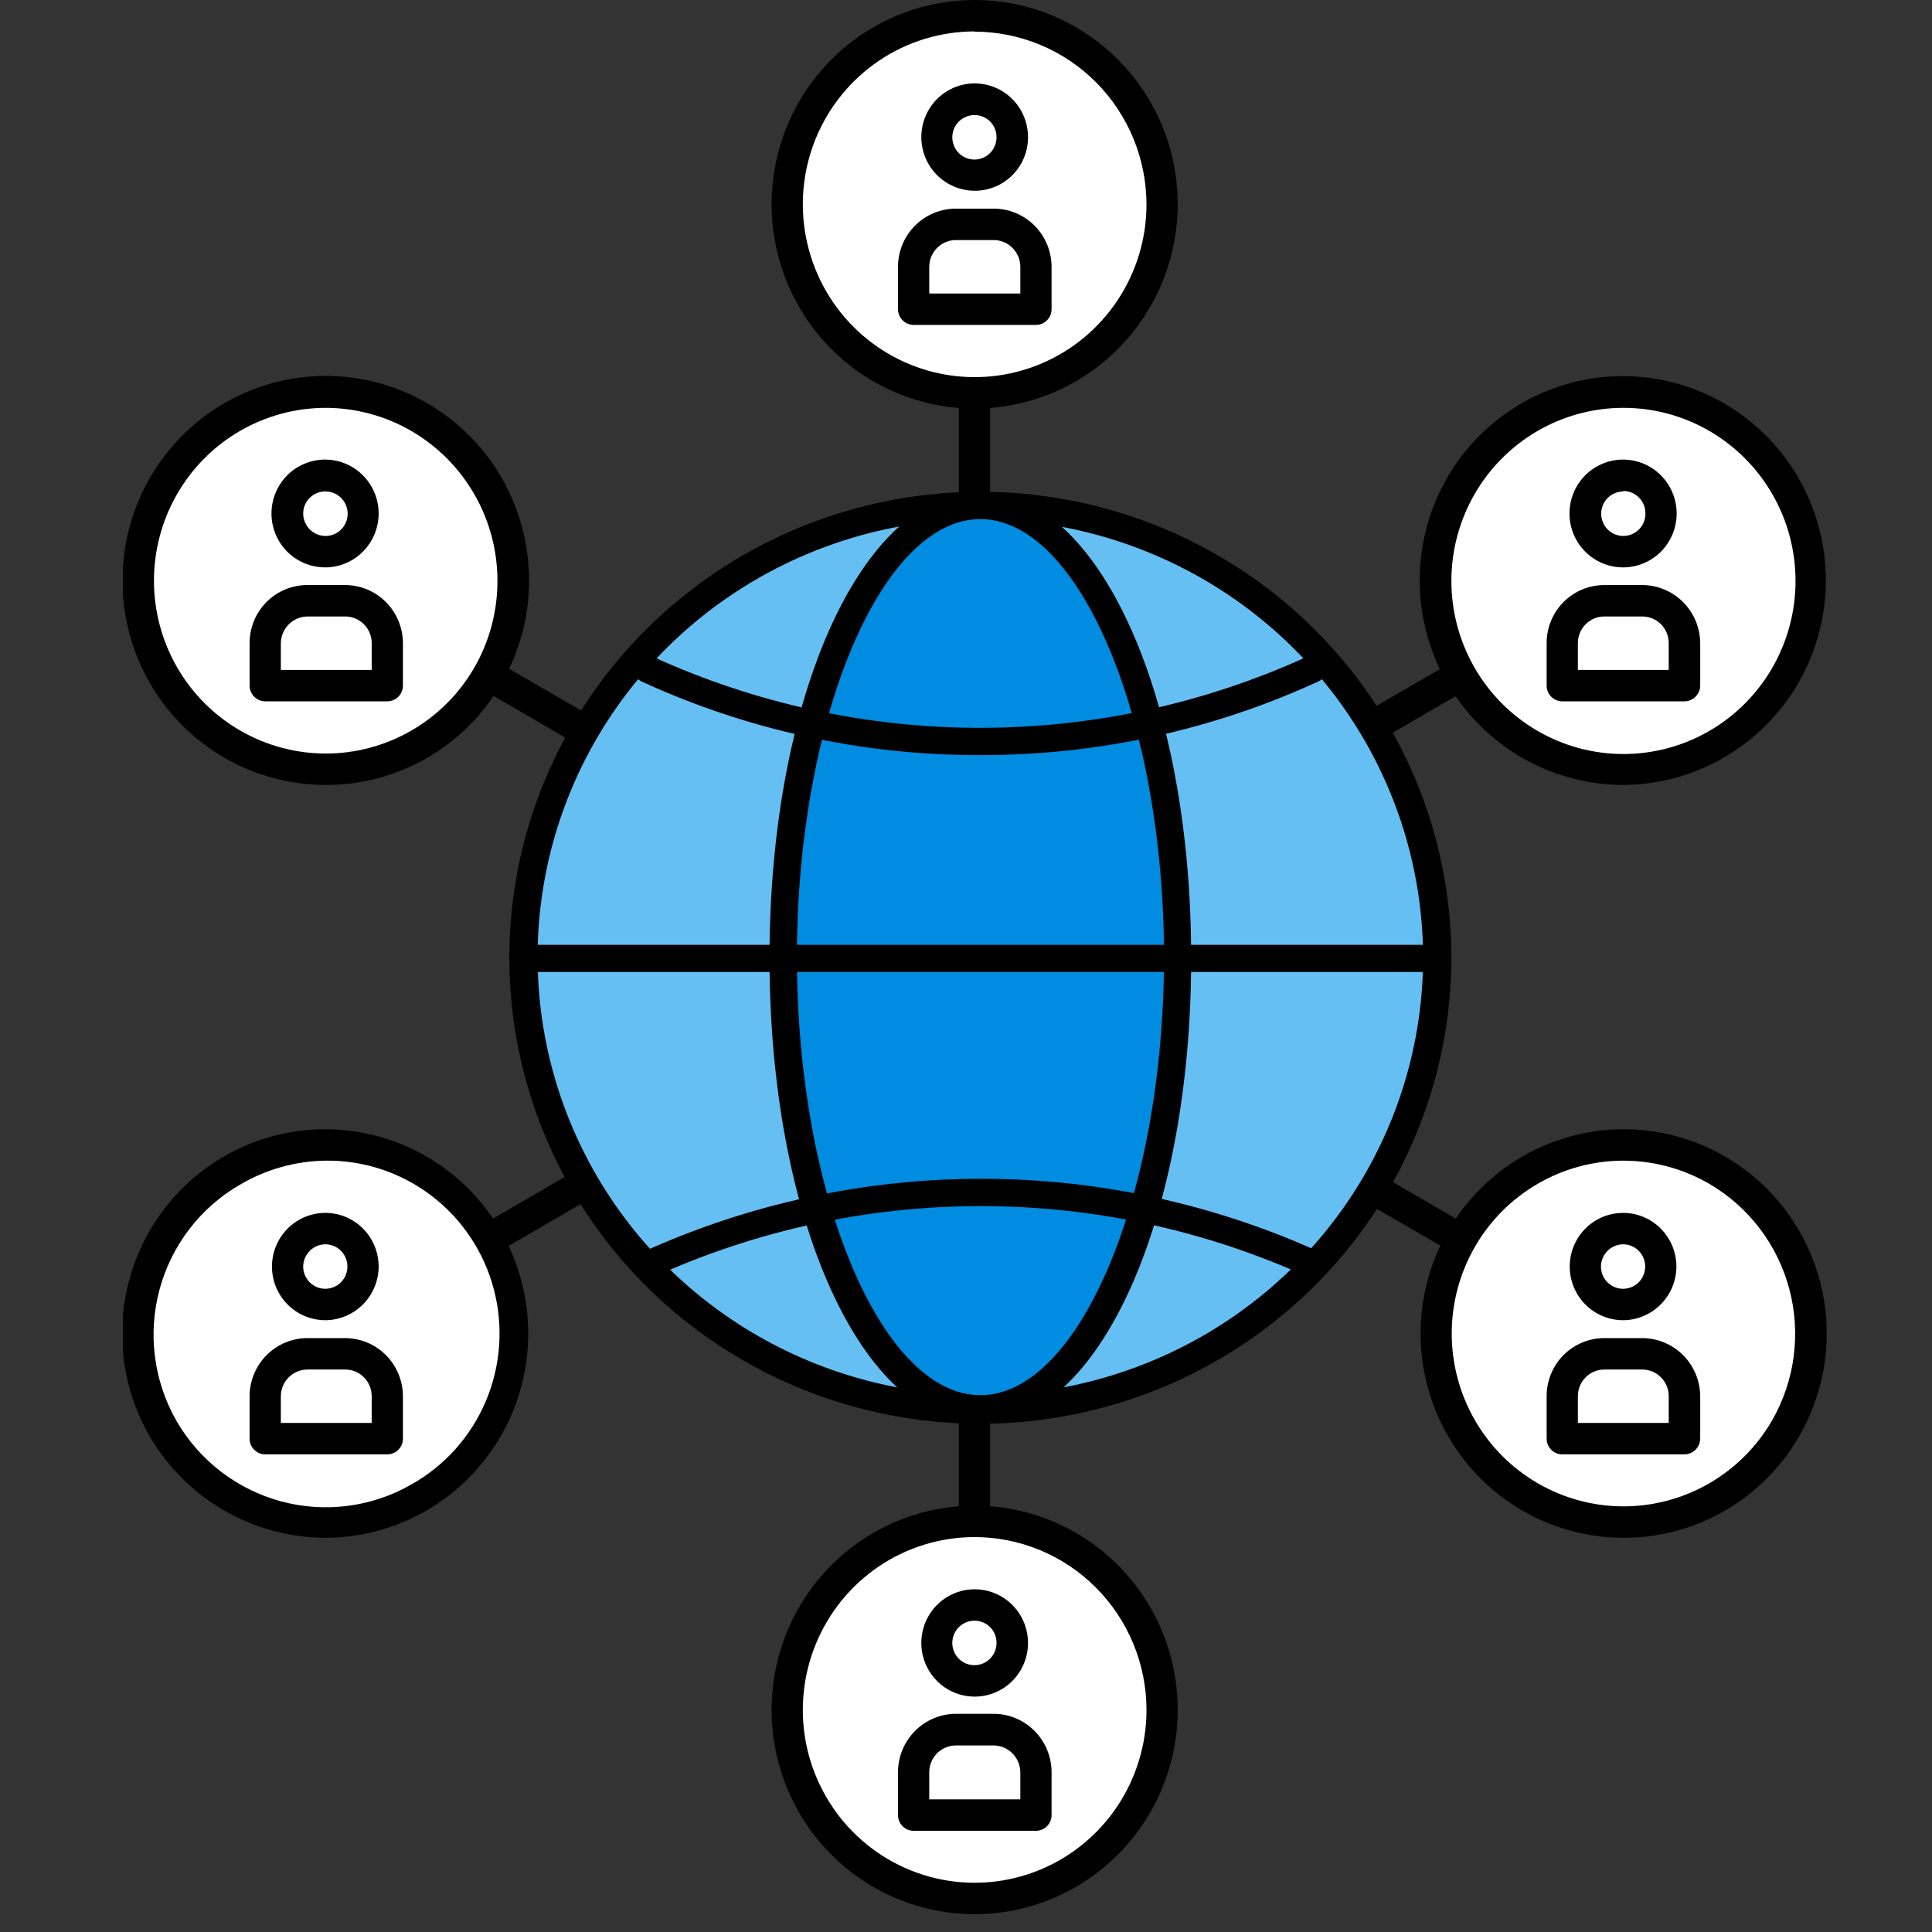 <?xml version="1.0" encoding="UTF-8"?>
<svg xmlns="http://www.w3.org/2000/svg" width="110" height="110" viewBox="0 0 110 110" fill="none">
  <rect x="0" y="0" width="110" height="110" fill="#333333" stroke="none"/>
  <g clip-path="url(#clip0_608_265)">
    <path d="M55.48 32.993C55.244 32.993 55.017 32.899 54.851 32.731C54.684 32.563 54.59 32.336 54.59 32.099V22.367C54.59 22.13 54.684 21.902 54.851 21.735C55.017 21.567 55.244 21.472 55.48 21.472C55.715 21.472 55.942 21.567 56.108 21.735C56.275 21.902 56.369 22.13 56.369 22.367V32.085C56.371 32.203 56.349 32.321 56.305 32.431C56.261 32.541 56.196 32.642 56.113 32.726C56.031 32.811 55.932 32.878 55.823 32.924C55.714 32.97 55.597 32.993 55.48 32.993Z" fill="black"></path>
    <path d="M74.8 44.184C74.605 44.184 74.415 44.119 74.26 44C74.105 43.881 73.993 43.714 73.942 43.524C73.891 43.335 73.903 43.134 73.976 42.952C74.05 42.77 74.181 42.618 74.349 42.518L82.736 37.659C82.938 37.565 83.167 37.549 83.379 37.616C83.591 37.683 83.771 37.827 83.883 38.021C83.994 38.214 84.03 38.443 83.982 38.661C83.935 38.879 83.808 39.072 83.626 39.201L75.238 44.074C75.103 44.144 74.953 44.181 74.8 44.184Z" fill="black"></path>
    <path d="M83.174 71.465C83.02 71.464 82.868 71.421 82.736 71.341L74.349 66.496C74.146 66.375 73.998 66.179 73.937 65.95C73.875 65.721 73.905 65.478 74.02 65.27C74.078 65.168 74.156 65.078 74.249 65.006C74.342 64.934 74.448 64.881 74.561 64.851C74.674 64.82 74.792 64.812 74.908 64.828C75.025 64.843 75.136 64.881 75.238 64.94L83.626 69.813C83.79 69.916 83.918 70.07 83.989 70.251C84.06 70.433 84.071 70.633 84.02 70.821C83.969 71.01 83.86 71.177 83.707 71.297C83.555 71.418 83.368 71.487 83.174 71.492V71.465Z" fill="black"></path>
    <path d="M55.48 87.514C55.244 87.514 55.017 87.42 54.851 87.252C54.684 87.084 54.59 86.856 54.59 86.619V76.902C54.59 76.664 54.684 76.437 54.851 76.269C55.017 76.101 55.244 76.007 55.48 76.007C55.715 76.007 55.942 76.101 56.108 76.269C56.275 76.437 56.369 76.664 56.369 76.902V86.619C56.369 86.856 56.275 87.084 56.108 87.252C55.942 87.42 55.715 87.514 55.48 87.514Z" fill="black"></path>
    <path d="M27.826 71.465C27.669 71.465 27.516 71.422 27.381 71.343C27.246 71.263 27.135 71.148 27.059 71.01C27 70.909 26.961 70.797 26.945 70.681C26.929 70.564 26.936 70.446 26.965 70.332C26.994 70.218 27.045 70.112 27.115 70.018C27.186 69.924 27.274 69.845 27.374 69.785L35.762 64.913C35.967 64.794 36.211 64.762 36.439 64.824C36.667 64.886 36.862 65.037 36.98 65.243C37.098 65.449 37.129 65.694 37.068 65.924C37.006 66.154 36.856 66.349 36.651 66.468L28.264 71.341C28.132 71.421 27.98 71.464 27.826 71.465Z" fill="black"></path>
    <path d="M36.2 44.184C36.047 44.181 35.898 44.144 35.762 44.074L27.374 39.201C27.193 39.072 27.065 38.879 27.018 38.661C26.97 38.443 27.006 38.214 27.117 38.021C27.229 37.827 27.409 37.683 27.621 37.616C27.833 37.549 28.062 37.565 28.264 37.659L36.651 42.518C36.753 42.577 36.843 42.655 36.914 42.748C36.986 42.841 37.038 42.948 37.069 43.062C37.099 43.176 37.107 43.295 37.092 43.411C37.077 43.528 37.039 43.641 36.98 43.743C36.898 43.877 36.783 43.989 36.647 44.066C36.51 44.143 36.356 44.183 36.2 44.184Z" fill="black"></path>
    <path d="M55.48 0.895C57.59 0.895 59.654 1.524 61.409 2.704C63.164 3.884 64.532 5.561 65.34 7.522C66.148 9.484 66.359 11.643 65.947 13.725C65.535 15.808 64.519 17.721 63.026 19.223C61.534 20.724 59.632 21.747 57.562 22.161C55.491 22.575 53.345 22.363 51.395 21.55C49.445 20.737 47.778 19.361 46.605 17.596C45.433 15.83 44.807 13.754 44.807 11.631C44.807 8.784 45.931 6.053 47.933 4.039C49.934 2.026 52.649 0.895 55.48 0.895Z" fill="white"></path>
    <path d="M55.48 23.262C53.193 23.259 50.959 22.575 49.06 21.295C47.16 20.015 45.68 18.198 44.807 16.072C43.934 13.947 43.707 11.609 44.155 9.353C44.602 7.098 45.705 5.027 47.322 3.402C48.94 1.777 51 0.67 53.243 0.222C55.485 -0.225 57.809 0.006 59.921 0.887C62.033 1.767 63.838 3.258 65.108 5.171C66.378 7.083 67.055 9.331 67.055 11.631C67.052 14.717 65.831 17.675 63.66 19.856C61.49 22.037 58.547 23.262 55.48 23.262ZM55.48 1.789C53.545 1.792 51.655 2.372 50.048 3.455C48.441 4.538 47.189 6.076 46.45 7.874C45.712 9.673 45.52 11.651 45.899 13.559C46.278 15.467 47.211 17.22 48.58 18.595C49.949 19.97 51.692 20.906 53.59 21.284C55.487 21.663 57.453 21.467 59.24 20.722C61.027 19.977 62.554 18.715 63.629 17.097C64.703 15.479 65.277 13.577 65.277 11.631C65.269 9.022 64.234 6.522 62.398 4.68C60.561 2.838 58.073 1.803 55.48 1.803V1.789Z" fill="black"></path>
    <path d="M101.674 27.694C102.738 29.528 103.237 31.639 103.109 33.759C102.98 35.879 102.23 37.913 100.952 39.604C99.674 41.295 97.926 42.566 95.929 43.257C93.933 43.948 91.777 44.028 89.735 43.487C87.694 42.946 85.858 41.807 84.459 40.216C83.061 38.624 82.163 36.651 81.88 34.547C81.596 32.442 81.94 30.3 82.867 28.392C83.794 26.483 85.263 24.894 87.088 23.826C89.532 22.395 92.441 21.999 95.176 22.724C97.911 23.449 100.248 25.237 101.674 27.694Z" fill="white"></path>
    <path d="M92.424 44.693C90.394 44.688 88.4 44.15 86.641 43.131C84.882 42.112 83.418 40.648 82.394 38.884C81.246 36.895 80.711 34.609 80.854 32.314C80.998 30.019 81.815 27.818 83.202 25.99C84.589 24.161 86.483 22.788 88.646 22.042C90.809 21.297 93.142 21.213 95.353 21.802C97.562 22.39 99.549 23.624 101.062 25.349C102.575 27.073 103.546 29.209 103.852 31.488C104.158 33.767 103.786 36.086 102.782 38.153C101.778 40.219 100.188 41.939 98.212 43.096C96.455 44.129 94.459 44.679 92.424 44.693ZM92.424 23.221C90.706 23.222 89.019 23.678 87.532 24.542C86.045 25.407 84.809 26.649 83.95 28.145C83.091 29.641 82.637 31.338 82.636 33.066C82.634 34.794 83.084 36.492 83.94 37.99C84.798 39.49 86.034 40.737 87.523 41.604C89.013 42.472 90.703 42.929 92.423 42.931C94.144 42.933 95.835 42.478 97.326 41.614C98.817 40.749 100.055 39.505 100.916 38.006C101.777 36.508 102.23 34.807 102.23 33.076C102.23 31.345 101.777 29.645 100.916 28.146C100.055 26.647 98.817 25.403 97.326 24.538C95.836 23.673 94.145 23.219 92.424 23.221Z" fill="black"></path>
    <path d="M101.674 81.292C100.62 83.132 99.047 84.617 97.154 85.558C95.261 86.498 93.134 86.853 91.041 86.578C88.947 86.302 86.982 85.408 85.394 84.009C83.806 82.609 82.666 80.768 82.118 78.717C81.571 76.666 81.64 74.497 82.318 72.486C82.996 70.475 84.251 68.711 85.926 67.417C87.6 66.124 89.618 65.359 91.725 65.219C93.831 65.08 95.932 65.572 97.76 66.633C100.208 68.058 101.995 70.401 102.728 73.149C103.462 75.897 103.083 78.825 101.674 81.292Z" fill="white"></path>
    <path d="M92.424 87.555C89.879 87.551 87.407 86.702 85.391 85.14C83.374 83.579 81.927 81.391 81.272 78.918C80.617 76.444 80.791 73.822 81.768 71.459C82.745 69.095 84.47 67.122 86.676 65.845C88.881 64.567 91.444 64.058 93.966 64.395C96.489 64.731 98.83 65.896 100.628 67.708C102.426 69.52 103.579 71.877 103.909 74.416C104.239 76.954 103.728 79.531 102.454 81.747C101.439 83.518 99.977 84.988 98.216 86.008C96.454 87.028 94.456 87.562 92.424 87.555ZM92.424 66.083C90.708 66.085 89.022 66.542 87.537 67.407C86.051 68.272 84.818 69.515 83.962 71.011C83.105 72.508 82.654 74.204 82.655 75.931C82.656 77.657 83.109 79.353 83.968 80.848C84.826 82.343 86.061 83.585 87.548 84.448C89.034 85.311 90.72 85.766 92.437 85.766C94.153 85.766 95.839 85.312 97.326 84.45C98.813 83.587 100.048 82.347 100.908 80.852C102.199 78.589 102.546 75.904 101.874 73.384C101.202 70.864 99.566 68.714 97.323 67.404C95.833 66.539 94.144 66.084 92.424 66.083Z" fill="black"></path>
    <path d="M55.48 108.091C53.369 108.089 51.306 107.456 49.552 106.275C47.799 105.093 46.433 103.414 45.627 101.451C44.822 99.488 44.614 97.329 45.028 95.247C45.443 93.165 46.462 91.254 47.956 89.754C49.45 88.254 51.354 87.234 53.424 86.823C55.495 86.411 57.641 86.627 59.59 87.442C61.539 88.257 63.204 89.635 64.375 91.402C65.545 93.169 66.169 95.246 66.166 97.369C66.164 98.779 65.886 100.175 65.348 101.477C64.81 102.779 64.023 103.961 63.03 104.957C62.038 105.952 60.86 106.742 59.565 107.28C58.269 107.817 56.881 108.093 55.48 108.091Z" fill="white"></path>
    <path d="M55.48 108.986C53.193 108.984 50.958 108.299 49.058 107.019C47.158 105.738 45.678 103.92 44.806 101.794C43.933 99.667 43.707 97.329 44.156 95.073C44.605 92.817 45.708 90.746 47.327 89.121C48.946 87.497 51.008 86.391 53.251 85.945C55.494 85.499 57.819 85.732 59.931 86.615C62.042 87.498 63.846 88.991 65.115 90.905C66.383 92.819 67.058 95.069 67.055 97.369C67.048 100.453 65.825 103.408 63.655 105.585C61.485 107.763 58.545 108.986 55.48 108.986ZM55.48 87.514C53.546 87.517 51.656 88.096 50.049 89.178C48.443 90.261 47.191 91.798 46.452 93.596C45.713 95.393 45.52 97.371 45.898 99.279C46.276 101.187 47.208 102.939 48.575 104.315C49.943 105.69 51.685 106.627 53.581 107.007C55.478 107.387 57.444 107.194 59.231 106.45C61.018 105.707 62.546 104.448 63.622 102.832C64.698 101.215 65.274 99.314 65.277 97.369C65.277 96.075 65.023 94.793 64.531 93.598C64.038 92.402 63.317 91.316 62.407 90.4C61.497 89.485 60.417 88.759 59.229 88.264C58.04 87.769 56.766 87.514 55.48 87.514Z" fill="black"></path>
    <path d="M9.326 81.292C8.273 79.453 7.785 77.34 7.924 75.222C8.064 73.104 8.825 71.075 10.11 69.391C11.396 67.708 13.149 66.446 15.148 65.764C17.146 65.083 19.301 65.013 21.339 65.563C23.378 66.113 25.208 67.259 26.599 68.855C27.991 70.451 28.88 72.427 29.155 74.531C29.431 76.636 29.08 78.776 28.146 80.68C27.213 82.584 25.74 84.167 23.912 85.229C22.698 85.935 21.357 86.393 19.966 86.577C18.576 86.761 17.163 86.667 15.808 86.302C14.453 85.936 13.184 85.306 12.072 84.446C10.959 83.586 10.026 82.515 9.326 81.292Z" fill="white"></path>
    <path d="M18.535 87.555C16.505 87.55 14.511 87.012 12.752 85.993C10.992 84.974 9.529 83.51 8.505 81.747C7.231 79.531 6.72 76.954 7.05 74.416C7.38 71.877 8.533 69.52 10.331 67.708C12.129 65.896 14.47 64.731 16.993 64.395C19.515 64.058 22.078 64.567 24.283 65.845C26.489 67.122 28.213 69.095 29.191 71.459C30.168 73.822 30.342 76.444 29.687 78.918C29.032 81.391 27.584 83.579 25.568 85.14C23.552 86.702 21.08 87.551 18.535 87.555ZM18.535 66.083C16.815 66.106 15.131 66.58 13.65 67.459C12.535 68.104 11.558 68.963 10.774 69.988C9.99 71.013 9.414 72.184 9.08 73.433C8.745 74.682 8.659 75.985 8.826 77.267C8.993 78.55 9.409 79.787 10.051 80.907C11.358 83.162 13.498 84.806 16.004 85.481C18.511 86.157 21.181 85.809 23.433 84.513C25.332 83.445 26.823 81.771 27.67 79.754C28.517 77.739 28.672 75.496 28.11 73.382C27.548 71.267 26.301 69.402 24.567 68.08C22.833 66.758 20.71 66.055 18.535 66.083Z" fill="black"></path>
    <path d="M9.326 27.694C10.382 25.856 11.955 24.373 13.848 23.435C15.741 22.496 17.868 22.143 19.96 22.42C22.053 22.697 24.017 23.591 25.603 24.991C27.19 26.39 28.329 28.232 28.876 30.282C29.423 32.332 29.353 34.5 28.676 36.51C27.998 38.521 26.744 40.284 25.07 41.578C23.397 42.871 21.38 43.636 19.274 43.777C17.168 43.917 15.068 43.426 13.239 42.367C12.023 41.663 10.956 40.726 10.101 39.607C9.245 38.488 8.618 37.211 8.254 35.848C7.89 34.484 7.798 33.062 7.982 31.663C8.166 30.264 8.623 28.915 9.326 27.694Z" fill="white"></path>
    <path d="M18.535 44.693C15.986 44.69 13.51 43.842 11.49 42.279C9.47 40.716 8.019 38.526 7.363 36.049C6.706 33.572 6.88 30.946 7.858 28.579C8.836 26.212 10.563 24.235 12.772 22.956C14.98 21.677 17.547 21.167 20.073 21.505C22.599 21.843 24.944 23.01 26.744 24.825C28.543 26.64 29.697 29.002 30.026 31.544C30.356 34.086 29.842 36.666 28.565 38.884C27.55 40.656 26.088 42.126 24.326 43.145C22.565 44.166 20.567 44.699 18.535 44.693ZM18.535 23.221C16.819 23.223 15.133 23.68 13.648 24.545C12.162 25.41 10.929 26.653 10.072 28.149C9.216 29.645 8.765 31.342 8.766 33.068C8.767 34.795 9.22 36.491 10.079 37.986C10.937 39.481 12.172 40.722 13.659 41.585C15.145 42.449 16.831 42.903 18.547 42.904C20.264 42.904 21.95 42.45 23.437 41.587C24.924 40.725 26.159 39.484 27.018 37.99C27.875 36.492 28.325 34.794 28.323 33.066C28.322 31.338 27.868 29.641 27.009 28.145C26.149 26.649 24.914 25.407 23.427 24.542C21.94 23.678 20.253 23.222 18.535 23.221Z" fill="black"></path>
    <path d="M55.48 10.86C54.879 10.857 54.293 10.676 53.796 10.338C53.298 10.001 52.911 9.523 52.683 8.964C52.455 8.406 52.397 7.792 52.516 7.2C52.634 6.608 52.925 6.065 53.35 5.639C53.776 5.213 54.317 4.923 54.906 4.806C55.495 4.69 56.105 4.751 56.659 4.983C57.213 5.214 57.687 5.606 58.02 6.108C58.353 6.61 58.531 7.201 58.531 7.804C58.533 8.207 58.455 8.607 58.302 8.979C58.149 9.352 57.924 9.69 57.64 9.974C57.356 10.258 57.019 10.483 56.648 10.635C56.277 10.787 55.88 10.864 55.48 10.86ZM55.48 6.552C55.23 6.552 54.986 6.627 54.779 6.766C54.572 6.906 54.41 7.105 54.315 7.337C54.22 7.569 54.196 7.824 54.246 8.07C54.296 8.316 54.417 8.542 54.594 8.719C54.772 8.895 54.997 9.015 55.242 9.062C55.487 9.109 55.741 9.082 55.971 8.984C56.201 8.886 56.396 8.722 56.533 8.512C56.67 8.302 56.741 8.055 56.738 7.804C56.738 7.639 56.706 7.475 56.642 7.322C56.579 7.169 56.486 7.03 56.369 6.914C56.252 6.797 56.113 6.705 55.96 6.643C55.808 6.581 55.644 6.55 55.48 6.552Z" fill="black"></path>
    <path d="M58.982 18.499H52.018C51.782 18.499 51.556 18.405 51.389 18.237C51.222 18.07 51.128 17.842 51.128 17.605V15.182C51.132 14.305 51.481 13.464 52.099 12.845C52.717 12.226 53.554 11.879 54.426 11.879H56.588C57.458 11.882 58.291 12.232 58.906 12.85C59.521 13.469 59.868 14.307 59.872 15.182V17.605C59.872 17.842 59.778 18.07 59.611 18.237C59.444 18.405 59.218 18.499 58.982 18.499ZM52.907 16.71H58.093V15.182C58.09 14.782 57.93 14.399 57.648 14.116C57.367 13.832 56.986 13.672 56.588 13.668H54.426C54.026 13.668 53.641 13.827 53.357 14.111C53.072 14.394 52.911 14.779 52.907 15.182V16.71Z" fill="black"></path>
    <path d="M92.424 32.305C91.819 32.308 91.228 32.13 90.724 31.793C90.22 31.457 89.826 30.978 89.594 30.416C89.361 29.855 89.3 29.237 89.417 28.64C89.534 28.043 89.825 27.495 90.253 27.065C90.68 26.635 91.225 26.342 91.818 26.224C92.412 26.106 93.026 26.168 93.584 26.402C94.142 26.636 94.619 27.032 94.953 27.539C95.287 28.046 95.464 28.641 95.462 29.249C95.458 30.058 95.137 30.834 94.568 31.406C93.999 31.978 93.228 32.301 92.424 32.305ZM92.424 27.983C92.175 27.983 91.932 28.057 91.725 28.196C91.518 28.335 91.356 28.533 91.261 28.765C91.166 28.996 91.141 29.251 91.189 29.496C91.238 29.742 91.358 29.968 91.534 30.145C91.71 30.322 91.934 30.442 92.178 30.491C92.423 30.54 92.676 30.515 92.906 30.419C93.136 30.323 93.332 30.161 93.471 29.953C93.609 29.744 93.683 29.5 93.683 29.249C93.686 29.081 93.657 28.913 93.595 28.756C93.533 28.599 93.441 28.456 93.324 28.336C93.207 28.215 93.067 28.12 92.912 28.054C92.758 27.989 92.592 27.955 92.424 27.955V27.983Z" fill="black"></path>
    <path d="M95.9 39.931H88.948C88.713 39.931 88.486 39.836 88.32 39.668C88.153 39.501 88.059 39.273 88.059 39.036V36.627C88.057 36.192 88.141 35.761 88.305 35.359C88.469 34.956 88.711 34.59 89.016 34.282C89.321 33.974 89.684 33.73 90.083 33.563C90.483 33.396 90.911 33.31 91.343 33.31H93.491C94.367 33.31 95.207 33.659 95.828 34.281C96.449 34.902 96.799 35.746 96.803 36.627V39.036C96.799 39.274 96.702 39.502 96.533 39.669C96.364 39.837 96.137 39.931 95.9 39.931ZM89.838 38.141H95.01V36.627C95.012 36.426 94.974 36.226 94.898 36.04C94.823 35.854 94.711 35.685 94.569 35.543C94.428 35.4 94.26 35.288 94.075 35.212C93.89 35.136 93.691 35.097 93.491 35.099H91.343C91.144 35.099 90.947 35.139 90.764 35.216C90.58 35.293 90.414 35.405 90.274 35.547C90.134 35.69 90.023 35.858 89.949 36.043C89.874 36.229 89.836 36.427 89.838 36.627V38.141Z" fill="black"></path>
    <path d="M18.535 75.167C17.933 75.17 17.345 74.993 16.843 74.659C16.342 74.325 15.951 73.849 15.719 73.29C15.487 72.732 15.425 72.118 15.54 71.524C15.656 70.93 15.944 70.385 16.368 69.956C16.793 69.527 17.334 69.235 17.924 69.116C18.513 68.997 19.125 69.056 19.68 69.287C20.236 69.518 20.712 69.91 21.046 70.412C21.38 70.915 21.559 71.507 21.559 72.112C21.555 72.918 21.236 73.692 20.67 74.263C20.104 74.835 19.337 75.16 18.535 75.167ZM18.535 70.845C18.2 70.845 17.878 70.978 17.64 71.215C17.402 71.452 17.266 71.774 17.262 72.112C17.262 72.361 17.336 72.606 17.474 72.814C17.611 73.022 17.807 73.184 18.036 73.28C18.266 73.376 18.518 73.402 18.762 73.354C19.006 73.307 19.23 73.188 19.407 73.012C19.583 72.836 19.704 72.612 19.754 72.367C19.804 72.122 19.781 71.868 19.688 71.636C19.595 71.405 19.436 71.206 19.23 71.065C19.025 70.924 18.783 70.848 18.535 70.845Z" fill="black"></path>
    <path d="M22.052 82.806H15.101C14.865 82.806 14.638 82.712 14.472 82.544C14.305 82.377 14.211 82.149 14.211 81.912V79.489C14.215 78.612 14.564 77.772 15.182 77.153C15.8 76.533 16.637 76.186 17.509 76.186H19.643C20.515 76.186 21.352 76.533 21.97 77.153C22.588 77.772 22.937 78.612 22.941 79.489V81.912C22.941 82.149 22.847 82.377 22.68 82.544C22.514 82.712 22.287 82.806 22.052 82.806ZM15.99 81.017H21.162V79.489C21.162 79.289 21.123 79.091 21.046 78.907C20.97 78.722 20.858 78.555 20.716 78.414C20.575 78.273 20.408 78.162 20.224 78.087C20.039 78.011 19.842 77.973 19.643 77.975H17.509C17.108 77.975 16.724 78.134 16.439 78.418C16.155 78.701 15.993 79.087 15.99 79.489V81.017Z" fill="black"></path>
    <path d="M92.424 75.167C91.823 75.17 91.234 74.993 90.733 74.659C90.231 74.325 89.84 73.849 89.608 73.29C89.376 72.732 89.314 72.118 89.429 71.524C89.545 70.93 89.833 70.385 90.258 69.956C90.682 69.527 91.223 69.235 91.813 69.116C92.402 68.997 93.014 69.056 93.57 69.287C94.126 69.518 94.601 69.91 94.935 70.412C95.269 70.915 95.448 71.507 95.448 72.112C95.444 72.918 95.125 73.692 94.559 74.263C93.993 74.835 93.226 75.16 92.424 75.167ZM92.424 70.845C92.089 70.845 91.767 70.978 91.529 71.215C91.291 71.452 91.155 71.774 91.151 72.112C91.151 72.361 91.225 72.606 91.363 72.814C91.501 73.022 91.696 73.184 91.925 73.28C92.155 73.376 92.407 73.402 92.651 73.354C92.895 73.307 93.119 73.188 93.296 73.012C93.472 72.836 93.593 72.612 93.643 72.367C93.693 72.122 93.671 71.868 93.577 71.636C93.484 71.405 93.325 71.206 93.12 71.065C92.914 70.924 92.672 70.848 92.424 70.845Z" fill="black"></path>
    <path d="M95.9 82.806H88.948C88.713 82.806 88.486 82.712 88.32 82.544C88.153 82.377 88.059 82.149 88.059 81.912V79.489C88.059 78.613 88.405 77.773 89.021 77.153C89.637 76.534 90.472 76.186 91.343 76.186H93.491C94.365 76.186 95.203 76.533 95.823 77.152C96.443 77.77 96.795 78.611 96.803 79.489V81.912C96.799 82.15 96.702 82.378 96.533 82.545C96.364 82.713 96.137 82.806 95.9 82.806ZM89.838 81.017H95.01V79.489C95.01 79.289 94.971 79.091 94.894 78.907C94.818 78.722 94.706 78.555 94.564 78.414C94.423 78.273 94.256 78.162 94.072 78.087C93.887 78.011 93.69 77.973 93.491 77.975H91.343C90.944 77.975 90.561 78.135 90.279 78.419C89.996 78.703 89.838 79.088 89.838 79.489V81.017Z" fill="black"></path>
    <path d="M55.48 96.598C54.879 96.596 54.293 96.414 53.796 96.077C53.298 95.739 52.911 95.261 52.683 94.702C52.455 94.144 52.397 93.53 52.516 92.938C52.634 92.346 52.925 91.803 53.35 91.377C53.776 90.951 54.317 90.661 54.906 90.544C55.495 90.428 56.105 90.489 56.659 90.721C57.213 90.952 57.687 91.344 58.02 91.846C58.353 92.349 58.531 92.939 58.531 93.543C58.531 93.945 58.452 94.343 58.298 94.715C58.145 95.087 57.92 95.424 57.636 95.708C57.353 95.992 57.016 96.217 56.646 96.37C56.276 96.522 55.88 96.6 55.48 96.598ZM55.48 92.276C55.231 92.276 54.987 92.35 54.78 92.49C54.573 92.629 54.412 92.826 54.316 93.058C54.221 93.289 54.196 93.544 54.245 93.79C54.294 94.035 54.413 94.261 54.589 94.438C54.765 94.615 54.99 94.736 55.234 94.784C55.478 94.833 55.731 94.808 55.961 94.712C56.191 94.617 56.388 94.454 56.526 94.246C56.665 94.038 56.738 93.793 56.738 93.543C56.74 93.376 56.709 93.21 56.646 93.056C56.584 92.901 56.491 92.761 56.374 92.643C56.257 92.525 56.117 92.432 55.963 92.369C55.81 92.306 55.645 92.274 55.48 92.276Z" fill="black"></path>
    <path d="M58.982 104.238H52.018C51.782 104.238 51.556 104.143 51.389 103.976C51.222 103.808 51.128 103.58 51.128 103.343V100.907C51.128 100.026 51.475 99.18 52.093 98.556C52.711 97.932 53.55 97.579 54.426 97.576H56.574C57.45 97.579 58.289 97.932 58.907 98.556C59.525 99.18 59.872 100.026 59.872 100.907V103.315C59.876 103.435 59.855 103.554 59.812 103.666C59.769 103.778 59.704 103.88 59.621 103.966C59.538 104.052 59.439 104.12 59.329 104.167C59.219 104.214 59.102 104.238 58.982 104.238ZM52.907 102.448H58.093V100.907C58.09 100.503 57.928 100.116 57.644 99.83C57.36 99.544 56.976 99.382 56.574 99.379H54.426C54.023 99.379 53.637 99.54 53.352 99.826C53.067 100.113 52.907 100.501 52.907 100.907V102.448Z" fill="black"></path>
    <path d="M18.535 32.305C17.93 32.31 17.337 32.135 16.831 31.8C16.325 31.466 15.93 30.988 15.695 30.426C15.46 29.865 15.397 29.246 15.513 28.649C15.628 28.051 15.918 27.502 16.345 27.07C16.772 26.639 17.317 26.345 17.911 26.226C18.504 26.106 19.119 26.168 19.678 26.401C20.237 26.635 20.715 27.03 21.049 27.538C21.384 28.045 21.562 28.641 21.559 29.249C21.555 30.056 21.236 30.829 20.67 31.401C20.104 31.973 19.337 32.298 18.535 32.305ZM18.535 27.983C18.368 27.979 18.202 28.009 18.047 28.072C17.892 28.134 17.751 28.227 17.632 28.345C17.513 28.463 17.419 28.604 17.356 28.759C17.292 28.915 17.261 29.081 17.262 29.249C17.266 29.587 17.402 29.909 17.64 30.146C17.878 30.383 18.2 30.516 18.535 30.516C18.869 30.516 19.189 30.382 19.425 30.145C19.661 29.907 19.794 29.585 19.794 29.249C19.794 28.913 19.661 28.591 19.425 28.354C19.189 28.116 18.869 27.983 18.535 27.983Z" fill="black"></path>
    <path d="M22.052 39.931H15.101C14.865 39.931 14.638 39.836 14.472 39.668C14.305 39.501 14.211 39.273 14.211 39.036V36.627C14.209 36.192 14.293 35.761 14.457 35.359C14.621 34.956 14.863 34.59 15.168 34.282C15.473 33.974 15.836 33.73 16.235 33.563C16.634 33.396 17.063 33.31 17.495 33.31H19.643C20.518 33.31 21.357 33.659 21.975 34.281C22.593 34.904 22.941 35.747 22.941 36.627V39.036C22.941 39.153 22.918 39.27 22.873 39.378C22.829 39.487 22.763 39.585 22.68 39.668C22.598 39.752 22.5 39.817 22.392 39.862C22.284 39.907 22.168 39.931 22.052 39.931ZM15.99 38.141H21.162V36.627C21.164 36.426 21.126 36.226 21.05 36.04C20.975 35.854 20.863 35.685 20.721 35.543C20.58 35.4 20.412 35.288 20.227 35.212C20.042 35.136 19.843 35.097 19.643 35.099H17.495C17.096 35.106 16.715 35.27 16.434 35.555C16.153 35.841 15.993 36.225 15.99 36.627V38.141Z" fill="black"></path>
    <path d="M55.817 28.784C60.967 28.782 66.002 30.29 70.286 33.119C74.569 35.948 77.908 39.971 79.88 44.677C81.853 49.384 82.37 54.564 81.367 59.562C80.364 64.559 77.885 69.15 74.244 72.754C70.603 76.358 65.964 78.812 60.913 79.807C55.862 80.802 50.626 80.292 45.868 78.343C41.11 76.394 37.043 73.092 34.181 68.856C31.32 64.619 29.792 59.639 29.792 54.543C29.791 51.161 30.463 47.812 31.77 44.687C33.077 41.561 34.994 38.722 37.411 36.329C39.827 33.937 42.697 32.04 45.855 30.745C49.013 29.45 52.398 28.784 55.817 28.784Z" fill="#65BFF3"></path>
    <path d="M55.817 81.063C50.513 81.063 45.327 79.507 40.917 76.591C36.507 73.675 33.07 69.531 31.04 64.682C29.011 59.833 28.48 54.498 29.516 49.351C30.552 44.204 33.107 39.477 36.859 35.767C40.611 32.057 45.39 29.531 50.593 28.508C55.795 27.486 61.188 28.013 66.088 30.023C70.988 32.033 75.175 35.435 78.121 39.8C81.066 44.165 82.636 49.295 82.634 54.543C82.624 61.576 79.796 68.317 74.768 73.289C69.741 78.261 62.925 81.056 55.817 81.063ZM55.817 29.556C50.831 29.556 45.958 31.018 41.812 33.759C37.666 36.499 34.435 40.395 32.527 44.952C30.619 49.509 30.12 54.523 31.093 59.361C32.066 64.199 34.467 68.643 37.992 72.131C41.517 75.619 46.009 77.994 50.899 78.957C55.789 79.919 60.858 79.425 65.464 77.537C70.07 75.65 74.007 72.453 76.777 68.352C79.547 64.25 81.026 59.428 81.026 54.496C81.007 47.887 78.344 41.554 73.621 36.881C68.898 32.208 62.497 29.575 55.817 29.556Z" fill="black"></path>
    <path d="M55.817 28.784C62.023 28.784 67.053 40.316 67.053 54.543C67.053 68.771 62.023 80.279 55.817 80.279C49.611 80.279 44.593 68.747 44.593 54.532C44.593 40.316 49.623 28.784 55.817 28.784Z" fill="#008CE0"></path>
    <path d="M55.817 81.063C49.083 81.063 43.813 69.412 43.813 54.543C43.813 39.674 49.083 28.012 55.817 28.012C62.551 28.012 67.821 39.663 67.821 54.543C67.821 69.424 62.551 81.063 55.817 81.063ZM55.817 29.556C50.151 29.556 45.374 40.993 45.374 54.496C45.374 67.999 50.175 79.436 55.817 79.436C61.459 79.436 66.273 67.999 66.273 54.496C66.273 40.993 61.483 29.556 55.817 29.556Z" fill="black"></path>
    <path d="M81.842 55.339H29.792C29.585 55.339 29.387 55.258 29.241 55.113C29.094 54.968 29.012 54.772 29.012 54.567C29.012 54.362 29.094 54.166 29.241 54.021C29.387 53.877 29.585 53.795 29.792 53.795H81.842C82.049 53.795 82.247 53.877 82.394 54.021C82.54 54.166 82.622 54.362 82.622 54.567C82.622 54.772 82.54 54.968 82.394 55.113C82.247 55.258 82.049 55.339 81.842 55.339Z" fill="black"></path>
    <path d="M55.817 42.992C49.154 43.01 42.569 41.578 36.526 38.8C36.339 38.713 36.193 38.556 36.122 38.364C36.051 38.171 36.061 37.959 36.148 37.773C36.236 37.587 36.395 37.443 36.589 37.373C36.784 37.303 36.999 37.312 37.187 37.398C43.02 40.061 49.368 41.44 55.793 41.44C62.218 41.44 68.566 40.061 74.399 37.398C74.589 37.313 74.805 37.306 75 37.377C75.196 37.448 75.355 37.592 75.444 37.779C75.488 37.87 75.513 37.97 75.517 38.071C75.522 38.173 75.505 38.274 75.47 38.37C75.434 38.465 75.379 38.552 75.309 38.626C75.238 38.7 75.153 38.759 75.059 38.8C69.032 41.573 62.464 43.004 55.817 42.992Z" fill="black"></path>
    <path d="M74.784 72.768C74.668 72.769 74.553 72.744 74.447 72.697C68.611 70.043 62.264 68.67 55.841 68.67C49.418 68.67 43.071 70.043 37.235 72.697C37.142 72.74 37.041 72.765 36.939 72.769C36.836 72.774 36.734 72.758 36.638 72.722C36.541 72.687 36.453 72.633 36.378 72.563C36.304 72.494 36.244 72.41 36.202 72.317C36.116 72.132 36.107 71.922 36.176 71.731C36.246 71.539 36.389 71.383 36.575 71.295C42.624 68.541 49.205 67.115 55.865 67.115C62.525 67.115 69.106 68.541 75.156 71.295C75.343 71.381 75.489 71.536 75.561 71.728C75.633 71.919 75.625 72.131 75.54 72.317C75.475 72.459 75.367 72.578 75.232 72.659C75.097 72.739 74.941 72.777 74.784 72.768Z" fill="black"></path>
  </g>
  <defs>
    <clipPath id="clip0_608_265">
      <rect width="97" height="109" fill="white" transform="translate(7)"></rect>
    </clipPath>
  </defs>
</svg>
